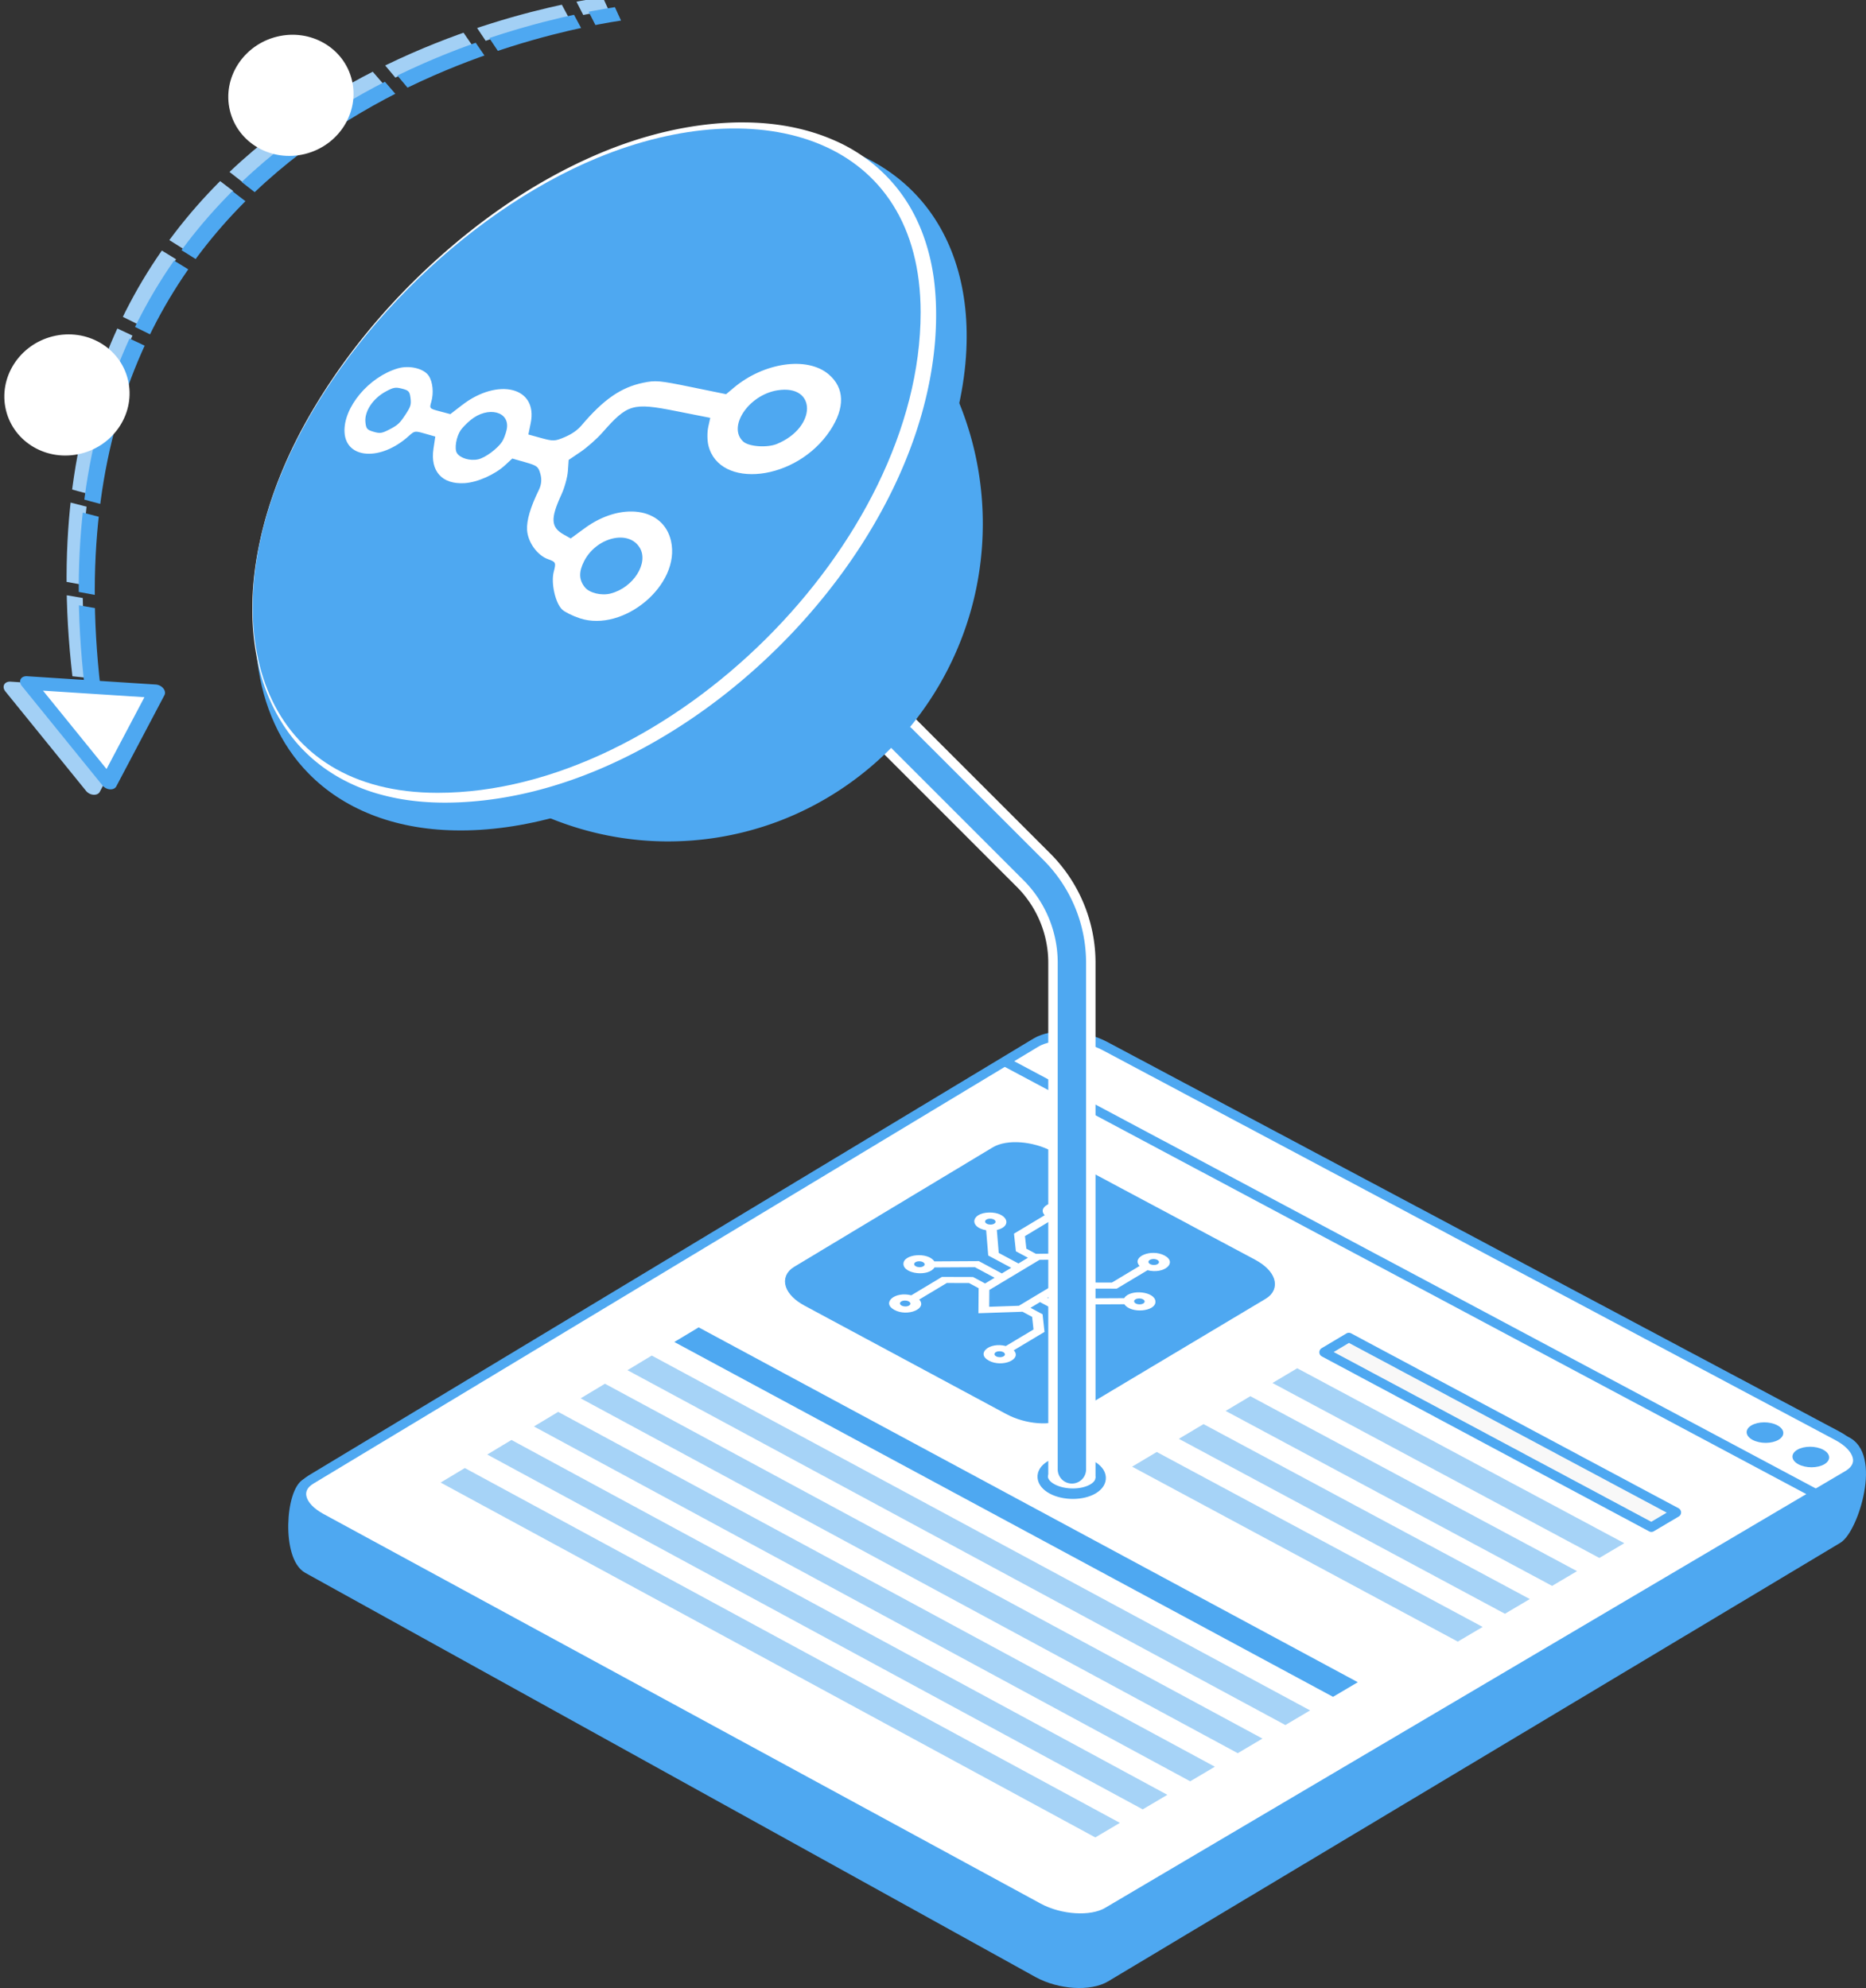 <svg width="3948.931" height="4208.035" viewBox="0 0 1044.821 1113.376" version="1.1" id="svg1" xml:space="preserve" xmlns="http://www.w3.org/2000/svg"><rect x="0" y="0" width="1044.821" height="1113.376" fill="#333333" stroke="none"/><defs id="defs1"><clipPath id="clippath"><path class="cls-1" d="M156.04 44.34h33.88c2.58 0 4.68 2.1 4.68 4.68v125.07c0 2.58-2.1 4.68-4.68 4.68h-33.88c-2.58 0-4.68-2.1-4.68-4.68V49.02c0-2.58 2.1-4.68 4.68-4.68z" id="path1"/></clipPath><clipPath id="clippath-1"><path class="cls-1" d="M56.66 45.99.5 157.74a4.676 4.676 0 0 0 2.08 6.28l30.27 15.21c2.31 1.16 5.12.23 6.28-2.08L95.29 65.4c1.16-2.31.23-5.12-2.08-6.28L62.94 43.91a4.666 4.666 0 0 0-6.28 2.08" id="path4"/></clipPath><clipPath id="clippath-2"><path class="cls-1" d="M103.9 46.39 79.87 168.2a4.675 4.675 0 0 0 3.67 5.49l33.21 6.7c2.54.51 5.02-1.14 5.52-3.68L146.3 54.9c.5-2.53-1.14-4.98-3.67-5.49l-33.21-6.7c-.31-.06-.62-.09-.93-.09a4.68 4.68 0 0 0-4.59 3.77" id="path10"/></clipPath><clipPath clipPathUnits="userSpaceOnUse" id="clipPath57"/><clipPath clipPathUnits="userSpaceOnUse" id="clipPath59"/><clipPath clipPathUnits="userSpaceOnUse" id="clipPath61"/></defs><g id="layer1" transform="translate(-5200.806 3014.525)"><g id="g39" transform="matrix(-.281 -1.176 -1.156 .286 3358.897 2346.394)"><g id="g38" transform="matrix(-1.2 .08 .42 1.349 8103.325 -1114.671)"><path style="fill:none;stroke:#a3d0f5;stroke-width:5.292;stroke-linecap:butt;stroke-linejoin:miter;stroke-dasharray:31.75,5.292;stroke-dashoffset:0;stroke-opacity:1" d="M3300.605-1232.617c-218.047-10.25-270.996-182.763-279.227-216.104" id="path17"/><path style="fill:none;stroke:#4ea8f1;stroke-width:5.292;stroke-linecap:butt;stroke-linejoin:miter;stroke-dasharray:31.75,5.292;stroke-dashoffset:0;stroke-opacity:1" d="M3304.268-1236.146c-218.048-10.25-270.996-182.763-279.227-216.104" id="path14"/><path style="fill:#a3d0f5;fill-opacity:1;stroke:#a3d0f5;stroke-width:5.292;stroke-linecap:round;stroke-linejoin:round;stroke-miterlimit:10;stroke-dasharray:none;stroke-dashoffset:0;stroke-opacity:1" id="path16" d="M1831.067 432.005V388.98l37.26 21.513z" transform="translate(1475.761 -1640.76)"/><path style="fill:#fff;fill-opacity:1;stroke:#4ea8f1;stroke-width:5.292;stroke-linecap:round;stroke-linejoin:round;stroke-miterlimit:10;stroke-dasharray:none;stroke-dashoffset:0;stroke-opacity:1" id="path15" d="M1831.067 432.005V388.98l37.26 21.513z" transform="translate(1473.201 -1646.638)"/></g><ellipse style="fill:#fff;fill-opacity:1;stroke:none;stroke-width:23.961;stroke-linecap:square;stroke-linejoin:round;stroke-miterlimit:0;stroke-dasharray:none;stroke-opacity:1;paint-order:stroke fill markers" id="path38" cx="3863.066" cy="-2673.285" rx="27.935" ry="29.558"/><ellipse style="fill:#fff;fill-opacity:1;stroke:none;stroke-width:23.961;stroke-linecap:square;stroke-linejoin:round;stroke-miterlimit:0;stroke-dasharray:none;stroke-opacity:1;paint-order:stroke fill markers" id="ellipse38" cx="3753.253" cy="-2538.115" rx="27.935" ry="29.558"/></g><path id="path2" d="m5816.074-2379.97 417.959 172.353c18.014 7.429 4.701 49.6-4.25 54.924l-409.814 245.514c-8.873 5.315-25.806 4.236-37.924-2.351l-409.013-226.432c-11.824-6.546-9.765-43.608-.586-48.083l405.968-197.941c9.242-4.507 25.049-3.185 37.66 2.015z" style="fill:#4ea8f1;fill-opacity:1;stroke:#4ea8f1;stroke-width:5.292;stroke-linecap:round;stroke-linejoin:round;stroke-miterlimit:10;stroke-dasharray:none;stroke-opacity:1;paint-order:normal"/><g id="g1" transform="translate(4837.135 -1283.906)"><path style="fill:#fff;stroke:#4ea8f1;stroke-width:5.292;stroke-linecap:round;stroke-linejoin:round;stroke-miterlimit:10;stroke-dasharray:none;paint-order:normal" id="rect79" d="m982.445-1144.739 409.94 218.191c12.599 6.706 15.256 16.529 5.955 22.018L983.764-659.828c-9.109 5.377-26.378 4.303-38.716-2.402L543.537-880.41c-12.114-6.583-14.683-16.207-5.763-21.584l405.915-244.712c9.106-5.49 26.39-4.614 38.756 1.968z"/><path style="fill:none;stroke:#4ea8f1;stroke-width:5.292;stroke-linecap:butt;stroke-linejoin:miter;stroke-dasharray:none;stroke-opacity:1" d="m926.188-1136.156 454.276 242.177" id="path79"/><path style="fill:#4ea8f1;fill-opacity:1;stroke:#4ea8f1;stroke-width:5.292;stroke-linecap:round;stroke-linejoin:round;stroke-miterlimit:10;stroke-dasharray:none;paint-order:normal" id="rect80" d="m951.47-1083.51 113.747 60.737c10.137 5.414 12.728 13.104 5.806 17.24L959.048-938.63c-6.881 4.111-20.532 3.06-30.605-2.353l-113.021-60.739c-10.018-5.383-12.58-13.025-5.747-17.136l111.191-66.904c6.874-4.135 20.522-3.133 30.604 2.25z"/><path style="fill:#f8f8f8;stroke:#4ea8f1;stroke-width:5.292;stroke-linecap:round;stroke-linejoin:round;stroke-miterlimit:10;stroke-dasharray:none;paint-order:normal" id="rect81" d="m1118.917-981.569 183.394 97.98-13.984 8.266-183.276-97.98z"/><path style="opacity:.5;fill:#4ea8f1;fill-opacity:1;stroke:none;stroke-width:5.292;stroke-linecap:round;stroke-linejoin:round;stroke-miterlimit:10;stroke-dasharray:none;paint-order:normal" id="rect82" d="m1090.013-964.337 183.146 97.98-13.964 8.254-183.028-97.979z"/><path style="opacity:.5;fill:#4ea8f1;fill-opacity:1;stroke:none;stroke-width:5.292;stroke-linecap:round;stroke-linejoin:round;stroke-miterlimit:10;stroke-dasharray:none;paint-order:normal" id="rect83" d="m1063.764-948.687 182.921 97.979-13.946 8.244-182.803-97.979z"/><path style="opacity:.5;fill:#4ea8f1;fill-opacity:1;stroke:none;stroke-width:5.292;stroke-linecap:round;stroke-linejoin:round;stroke-miterlimit:10;stroke-dasharray:none;paint-order:normal" id="rect84" d="m1037.55-933.057 182.696 97.978-13.929 8.233-182.578-97.978z"/><path style="opacity:.5;fill:#4ea8f1;fill-opacity:1;stroke:none;stroke-width:5.292;stroke-linecap:round;stroke-linejoin:round;stroke-miterlimit:10;stroke-dasharray:none;paint-order:normal" id="rect85" d="m1011.368-917.448 182.472 97.978-13.91 8.222-182.354-97.977z"/><path style="opacity:1;fill:#4ea8f1;fill-opacity:1;stroke:none;stroke-width:7.554;stroke-linecap:round;stroke-linejoin:round;stroke-miterlimit:10;stroke-dasharray:none;paint-order:normal" id="rect86" d="m754.865-987.245 369.072 198.731-13.863 8.198-368.834-198.73z"/><path style="opacity:.5;fill:#4ea8f1;fill-opacity:1;stroke:none;stroke-width:7.554;stroke-linecap:round;stroke-linejoin:round;stroke-miterlimit:10;stroke-dasharray:none;paint-order:normal" id="rect87" d="m702.39-955.67 368.157 198.73-13.827 8.177-367.919-198.73z"/><path style="opacity:.5;fill:#4ea8f1;fill-opacity:1;stroke:none;stroke-width:7.554;stroke-linecap:round;stroke-linejoin:round;stroke-miterlimit:10;stroke-dasharray:none;paint-order:normal" id="rect88" d="m676.205-939.912 367.7 198.728-13.81 8.166-367.462-198.728z"/><path style="opacity:.5;fill:#4ea8f1;fill-opacity:1;stroke:none;stroke-width:7.554;stroke-linecap:round;stroke-linejoin:round;stroke-miterlimit:10;stroke-dasharray:none;paint-order:normal" id="rect89" d="m623.935-908.46 366.789 198.725-13.772 8.145-366.554-198.725z"/><path style="opacity:.5;fill:#4ea8f1;fill-opacity:1;stroke:none;stroke-width:7.554;stroke-linecap:round;stroke-linejoin:round;stroke-miterlimit:10;stroke-dasharray:none;paint-order:normal" id="rect90" d="m650.053-924.176 367.244 198.727-13.79 8.155L636.498-916.02z"/><path style="opacity:.5;fill:#4ea8f1;fill-opacity:1;stroke:none;stroke-width:7.554;stroke-linecap:round;stroke-linejoin:round;stroke-miterlimit:10;stroke-dasharray:none;paint-order:normal" id="rect91" d="m728.61-971.447 368.614 198.73-13.844 8.188-368.377-198.73z"/><path style="fill:#4ea8f1;fill-opacity:1;stroke:none;stroke-width:5.292;stroke-linecap:round;stroke-linejoin:round;stroke-miterlimit:10;stroke-dasharray:none;paint-order:normal" id="circle91" d="M1385.18-910.59c-3.823 2.258-10.32 2.278-14.511.045-4.19-2.233-4.49-5.873-.67-8.131 3.822-2.258 10.32-2.28 14.512-.047 4.194 2.233 4.493 5.875.67 8.133z"/><path style="fill:#4ea8f1;fill-opacity:1;stroke:none;stroke-width:5.292;stroke-linecap:round;stroke-linejoin:round;stroke-miterlimit:10;stroke-dasharray:none;paint-order:normal" id="circle92" d="M1359.505-924.267c-3.82 2.258-10.309 2.28-14.495.05-4.185-2.231-4.485-5.869-.669-8.127 3.817-2.258 10.307-2.282 14.495-.052 4.189 2.231 4.488 5.87.669 8.13z"/><path style="fill:#fff;fill-opacity:1;stroke:#4ea8f1;stroke-width:5.866;stroke-linecap:round;stroke-linejoin:round;stroke-miterlimit:10;stroke-dasharray:none;stroke-dashoffset:0;stroke-opacity:1" id="path11" d="M975.713-896.804c-6.03 3.596-16.281 3.623-22.896.064-6.613-3.559-7.091-9.357-1.068-12.952 6.026-3.597 16.277-3.629 22.896-.07 6.622 3.56 7.1 9.362 1.068 12.958z"/><path class="cls-4" d="M967.816-981.539c-1.053-.564-2.32-.982-3.696-1.22l-1.168-14.152-12.89-6.906 5.256-3.149 12.893 6.906 25.032-.129c3.53 5.409 17.544 4.206 17.393-1.483-.152-5.69-14.239-7.247-17.484-1.923l-22.73.12-11.052-5.919 5.34-3.2 6.77 3.625 17.486.053 17.25-10.329c9.309 2.392 16.966-4.243 9.515-8.225-7.449-3.981-18.717.72-13.973 5.841l-15.53 9.301-12.498-.037-5.373-2.876-.795-13.51-23.845.32-5.367-2.873-.766-7.057 15.493-9.3c9.288 2.383 16.928-4.25 9.493-8.223-7.432-3.972-18.673.731-13.94 5.845l-17.203 10.328 1.073 9.871 6.762 3.62-5.334 3.2-11.033-5.908-1.059-12.84c9.22-2.138 5.688-10.027-4.357-9.783-10.04.243-11.375 8.245-1.636 9.927l1.167 14.139 12.871 6.894-5.25 3.149-12.867-6.894-24.939.143c-3.515-5.393-17.445-4.183-17.292 1.489.152 5.67 14.156 7.22 17.383 1.909l22.644-.129 11.027 5.909-5.33 3.197-6.754-3.62-17.42-.05-17.153 10.299c-9.249-2.386-16.847 4.22-9.45 8.192 7.4 3.973 18.6-.704 13.881-5.814l15.448-9.273 12.451.037 5.374 2.881-.114 14.018 24.688-.844 5.38 2.885.767 7.056-15.483 9.273c-9.27-2.395-16.888 4.214-9.473 8.195 7.416 3.983 18.644-.692 13.915-5.811l17.2-10.299-1.074-9.874-6.764-3.625 5.336-3.198 11.045 5.919 1.058 12.85c-8.117 1.883-6.526 8.677 2.258 9.66 8.788.983 14.028-5.05 7.443-8.577zm35.815-21.432c1.942 1.04.775 2.84-1.85 2.854-2.624.013-4.086-1.773-2.316-2.832 1.097-.655 2.96-.665 4.166-.022zm8.033-22.063c1.943 1.04.776 2.841-1.85 2.856-2.625.015-4.088-1.772-2.318-2.832 1.098-.656 2.963-.666 4.168-.024zm-53.153-28.413c1.939 1.037.774 2.837-1.846 2.854-2.619.016-4.078-1.767-2.312-2.827 1.095-.657 2.956-.668 4.158-.026zm-42.313 8.182c-1.935-1.036-.773-2.835 1.841-2.851 2.615-.016 4.072 1.766 2.31 2.825-1.094.655-2.95.666-4.15.026zm-39.704 23.853c-1.931-1.036-.772-2.832 1.837-2.847 2.61-.015 4.065 1.766 2.305 2.823-1.091.654-2.944.664-4.142.023zm-7.975 21.991c-1.931-1.036-.772-2.831 1.836-2.845 2.609-.014 4.063 1.768 2.304 2.824-1.09.653-2.943.662-4.14.021zm52.928 28.414c-1.935-1.04-.773-2.835 1.841-2.847 2.615-.012 4.073 1.772 2.31 2.828-1.094.653-2.95.661-4.15.019zm12.72-28.33-16.61.57.076-9.432 28.098-16.854 16.02-.213.535 9.076zm25.632 22.596c-1.938-1.04-.774-2.837 1.845-2.85 2.62-.012 4.08 1.774 2.313 2.83-1.096.655-2.956.664-4.158.02z" id="path170" style="fill:#fff;stroke-width:.434"/></g><path style="fill:none;stroke:#fff;stroke-width:26.458;stroke-linecap:square;stroke-linejoin:miter;stroke-dasharray:none;stroke-opacity:1" d="M6208.448-2335.956V-2611.2a73.371 73.371 67.5 0 0-21.49-51.88l-73.693-73.694" id="path36" transform="translate(-407.461 135.875)"/><g id="g35" transform="translate(-443.197 157.093)"><path id="ellipse27" style="fill:#4ea8f1;fill-opacity:1;stroke:none;stroke-width:.42;stroke-opacity:1" d="M5965.049-3067.818c-22.813 11.623-45.27 26.654-65.43 43.61-25.236 21.205-48.58 46.945-66.527 73.59-10.66 15.761-19.884 32.364-27.127 49.014-8.233 18.912-14.069 38.355-16.892 57.126-2.288 15.146-2.647 30.062-.834 44.092 3.068 23.928 12.49 45.686 28.632 62.024 18.98 19.362 47.026 31.189 81.837 31.793 37.241.754 80.291-11.117 122.97-35.732 45.52-26.14 86.797-64.157 116.69-108.073 29.812-43.679 45.86-89.035 46.851-128.788.975-36.293-10.439-65.835-30.675-85.803-20.26-20.083-49.016-30.176-80.495-30.81-23.224-.506-48.278 3.993-72.763 12.49-12.168 4.211-24.344 9.427-36.237 15.467z"/><path id="path31" style="fill:#4ea8f1;fill-opacity:1;stroke:none;stroke-width:.337;stroke-opacity:1" d="M6016.566-3056.212c-29.806.336-59.504 8.359-85.417 23.215-33.281 19.028-60.137 49.3-75.008 84.856-8.528 20.155-13.302 41.906-14.048 63.805-.812 23.488 3.086 47.117 11.336 69.093a177.726 177.726 0 0 0 25.44 45.877c16.471 21.484 37.873 39.126 62.11 50.999 24.903 12.272 52.722 18.51 80.448 17.942 26.392-.487 52.667-7.027 76.194-19.097 23.783-12.146 44.804-29.78 60.87-51.239 16.61-22.13 28.04-48.2 32.944-75.516 5.047-27.902 3.41-57.023-4.84-84.143-9.597-31.697-28.16-60.594-53.026-82.28-20.945-18.33-46.216-31.628-73.16-38.312a174.87 174.87 0 0 0-43.843-5.2z"/><path id="path29" style="fill:#fff;fill-opacity:1;stroke:none;stroke-width:.42;stroke-opacity:1" d="M5965.049-3067.818c-22.813 11.623-45.27 26.654-65.43 43.61-25.236 21.205-48.58 46.945-66.527 73.59-10.66 15.761-19.884 32.364-27.127 49.014-8.233 18.912-14.069 38.355-16.892 57.126-2.288 15.146-2.647 30.062-.834 44.092 3.068 23.928 12.49 45.686 28.632 62.024 18.98 19.362 47.026 31.189 81.837 31.793 37.241.754 80.291-11.117 122.97-35.732 45.52-26.14 86.797-64.157 116.69-108.073 29.812-43.679 45.86-89.035 46.851-128.788.975-36.293-10.439-65.835-30.675-85.803-20.26-20.083-49.016-30.176-80.495-30.81-23.224-.506-48.278 3.993-72.763 12.49-12.168 4.211-24.344 9.427-36.237 15.467z" transform="matrix(.865 0 0 .872 788.305 -389.158)"/><path id="path33" style="fill:#fff;fill-opacity:1;stroke:none;stroke-width:.42;stroke-dasharray:none;stroke-opacity:1" d="M6057.345-3103.067c-27.623.493-54.856 7.452-80.116 18.423-33.508 14.554-63.902 35.633-90.79 60.247-28.08 25.757-52.475 55.701-71.106 88.995-13.63 24.517-23.783 51.187-28.05 78.989-3.112 20.452-2.866 41.635 2.517 61.694 4.454 16.395 12.721 31.935 24.82 43.969 11.813 11.797 26.969 20.016 43.069 24.253 18.735 5.065 38.457 5.26 57.642 3.086 31.395-3.634 61.649-14.472 89.33-29.513 31.79-17.284 60.463-40.106 85.105-66.548 21.605-23.277 40.177-49.483 54.088-78.067 12.823-26.395 21.633-54.989 23.813-84.344.8-11.247.684-22.591-.792-33.778-2.278-16.636-7.872-33.034-17.691-46.76-9.701-13.632-23.32-24.37-38.71-30.88-15.703-6.8-32.895-9.69-49.95-9.763-1.06-.023-2.12 0-3.18 0zm-42.553 88.104c3.747 1.47 7.273 3.451 10.381 6.018l-50.562 50.634c-.153-2.812-.6-5.598-1.163-8.355-6.26-.524-12.644-.542-18.778.97-3.42.746-6.768 1.803-10.032 3.065l12.271-46c5.465-2.433 11.038-4.615 16.807-6.229l-8.6 36.483c-1.518 2.828 1.115 6.792 4.327 6.404 2.8-.65 4.45-3.204 6.414-5.067 12.785-12.68 25.462-25.47 38.193-38.206l.742.283zm-72.33 53.193c-3.666 1.629-7.363 3.255-10.75 5.419-1.818 1.33-2.875 3.376-3.784 5.377-1.204 2.325-2.294 4.707-3.315 7.116l-21.973-23.431a186.95 186.95 0 0 1 16.004-16.078l23.818 21.597zm96.535-11.396c-.269 7.164-1.6 14.235-3.61 21.105l-64.394 15.563c2.2-6.123 3.655-12.577 3.698-19.106l64.308-17.61zm-115.547 32.285c-1.96 5.391-3.345 11.026-3.71 16.764l-48.012 11.609c1.556-5.672 3.738-11.124 6.029-16.533l45.986-12.623-.293.783zm47.393 4.844 36.932 33.482a180.318 180.318 0 0 1-22.934 22.873l-34.039-36.262c4.463-1.662 8.783-3.714 12.935-6.029.612-.319 1.078-.79 1.317-1.446 2.212-4.06 4.187-8.321 5.789-12.618zm-51.228 15.758c.081 2.127-.048 4.359.71 6.377.965 1.456 2.91 1.368 4.428 1.61 1.193.149 2.392.261 3.594.302l-50.045 50.103c-2.752-3.206-4.89-6.91-6.42-10.83l47.738-47.889c0 .11 0 .218-.01.327zm15.734 68.084c-6.886 2.017-13.999 3.379-21.18 3.654l16.918-63.408c6.585-.112 13.089-1.573 19.258-3.825l-14.996 63.579z"/><path id="ellipse26" style="fill:#4ea8f1;fill-opacity:1;stroke:none;stroke-width:.42;stroke-dasharray:none;stroke-opacity:1" d="M5978.576-3083.235c-75.354 31.104-148.189 104.573-178.035 179.228-35.8 89.546-8.247 176.4 88.504 176.4 129.112 0 270.444-139.787 270.444-269.036 0-97.84-89.584-124.29-180.913-86.592z"/></g><path style="fill:none;stroke:#4ea8f1;stroke-width:15.875;stroke-linecap:round;stroke-linejoin:miter;stroke-dasharray:none;stroke-opacity:1" d="M6208.448-2327.488v-283.71a73.371 73.371 67.5 0 0-21.49-51.882l-73.693-73.693" id="path35" transform="translate(-407.461 135.875)"/><path style="fill:#fff;fill-opacity:1;stroke-width:3.316" d="M5515.64-2673.09c-3.896-3.606-6.422-14.977-4.773-21.22 1.353-5.125 1.186-5.495-3.142-7.024-6.106-2.159-11.386-9.565-11.797-16.4-.32-5.31 1.873-12.744 6.582-22.367 1.45-2.964 1.736-5.891.88-8.966-1.16-4.167-1.847-4.694-8.573-6.613l-7.176-2.048-3.92 3.639c-5.758 5.346-15.612 9.715-22.79 10.154-12.662.775-19.283-6.726-17.417-19.215l1.027-6.878-5.821-1.66c-5.641-1.61-5.778-1.59-9.025 1.342-15.815 14.286-35.155 12.803-35.976-2.068-.765-13.844 13.545-31.046 29.879-35.812 6.419-1.873 14.544.05 17.259 4.168 2.312 3.504 2.9 9.617 1.394 14.751-1.04 3.542-.972 3.615 4.778 5.137l5.928 1.57 6.632-5.107c20.032-15.426 42.504-10.13 38.376 10.103l-1.31 6.419 7.168 1.974c6.747 1.859 7.75 1.82 13.239-.535 4.03-1.73 7.106-3.887 9.416-6.612 12.233-14.432 22.01-21.223 34.425-23.795 6.98-1.447 9.051-1.27 26.582 2.323l19.882 4.069 4.351-3.653c16.755-14.063 41.038-17.726 53.097-7.456 8.888 7.57 9.258 18.61.87 31.334-18.935 28.717-62.137 33.129-68.217 8.525-.693-2.802-.74-7.436-.112-10.305l1.14-5.195-19.36-3.829c-24.167-4.779-26.939-3.932-41.09 12.134-3.023 3.433-8.512 8.28-12.188 10.768l-6.644 4.496-.43 6.206c-.237 3.434-1.86 9.349-3.607 13.135-6.242 13.528-5.983 18.372 1.324 22.47l3.86 2.163 7.917-5.792c20.187-14.767 43.987-11.674 48.247 7.22 5.527 24.514-26.593 51.35-51.06 43.283-3.942-1.3-8.349-3.473-9.821-4.837zm27.113-9.054c12.701-3.278 21.449-17.107 16.243-25.66-6.26-10.287-24.275-5.77-31.097 7.491-3.093 6.013-2.995 10.46.357 14.666 2.553 3.204 9.277 4.85 14.497 3.503zm-123.642-92.003c4.462-2.343 5.485-3.293 8.577-7.96 3.09-4.667 3.446-5.8 2.984-9.496-.458-3.67-1.03-4.294-4.768-5.246-3.7-.942-4.79-.747-9.155 1.621-7.164 3.887-11.934 11.087-11.335 17.11.364 3.67.9 4.313 4.516 5.383 3.655 1.081 4.75.915 9.18-1.412zm49.452 16.862c3.93-.87 10.746-5.901 13.39-9.9.878-1.326 2.016-4.304 2.527-6.612 2.295-10.36-10.513-13.573-20.294-5.385-2.152 1.801-4.606 4.325-5.458 5.611-2.481 3.75-3.58 10.323-2.113 12.721 1.78 2.91 7.338 4.586 11.949 3.565zm167.344-8.64c22.395-9.357 22.232-33.508.226-30.01-16.127 2.563-28.113 20.466-19.203 28.679 3.14 2.893 13.439 3.643 18.975 1.33z" id="path2-2"/></g><style type="text/css" id="style1"></style></svg>